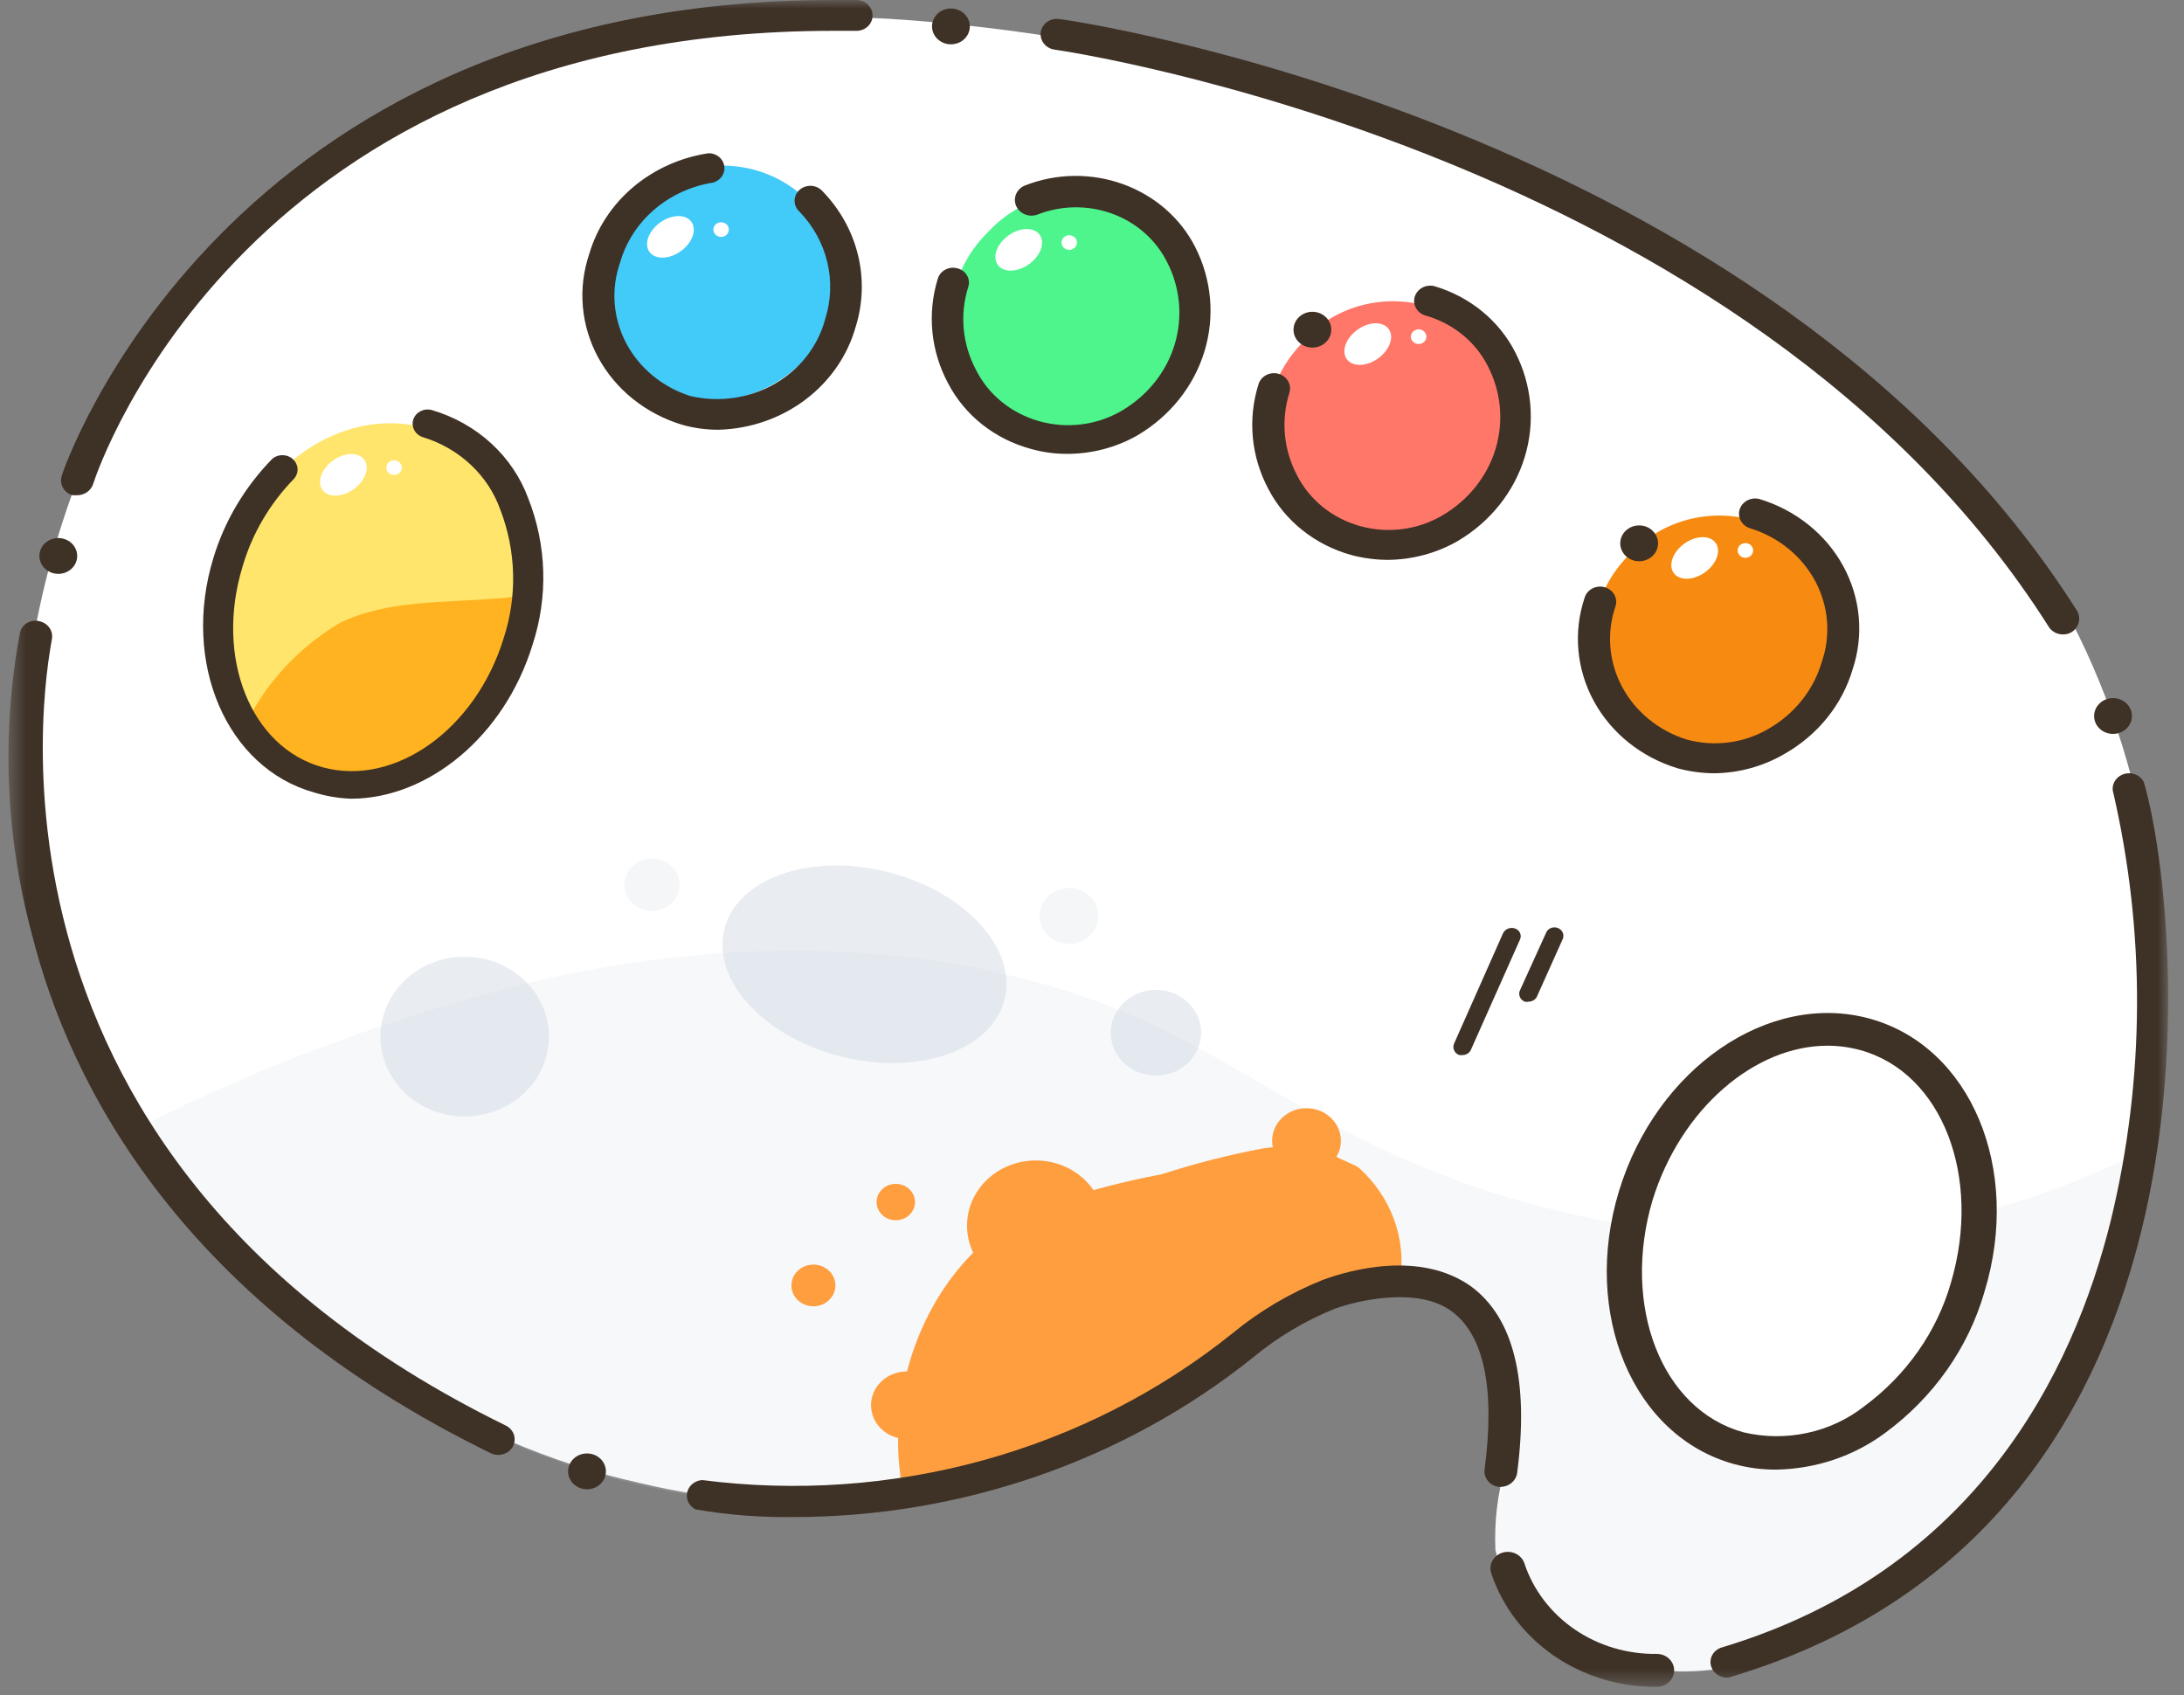<svg width="125" height="97" viewBox="0 0 125 97" fill="none" xmlns="http://www.w3.org/2000/svg">
<rect x="0" y="0" width="125" height="97" fill="#808080" stroke="none"/>
<mask id="mask0_233_2569" style="mask-type:luminance" maskUnits="userSpaceOnUse" x="0" y="0" width="125" height="97">
<path d="M124.128 0H0.5V96.53H124.128V0Z" fill="white"/>
</mask>
<g mask="url(#mask0_233_2569)">
<path d="M4.454 56.953C3.163 54.536 2.266 51.948 1.795 49.276C-0.368 37.953 4.56 22.396 12.661 13.728L16.349 10.653C17.006 10.114 17.699 9.615 18.423 9.158C28.353 3.073 40.121 0.257 51.909 1.145C64.317 2.071 76.427 5.224 87.594 10.435C91.135 11.836 94.41 13.777 97.29 16.181C97.509 16.355 97.747 16.507 97.999 16.634L107.04 22.144L107.395 22.38C115.868 28.461 121.044 38.222 122.817 48.234C125.11 60.955 122.323 74.028 114.999 84.908C114.72 85.301 114.379 85.652 113.989 85.949L104.416 93.072C102.409 94.512 100.016 95.389 97.508 95.603C95.001 95.817 92.481 95.359 90.235 94.282C89.042 93.774 87.996 93 87.187 92.025C86.378 91.051 85.83 89.906 85.59 88.688C85.52 87.108 85.706 85.527 86.14 84.001C86.65 81.844 86.502 79.595 85.715 77.516C85.314 76.479 84.649 75.552 83.78 74.817C82.912 74.081 81.865 73.56 80.733 73.299C78.352 73.06 75.961 73.658 74.014 74.979C70.682 76.877 67.757 79.38 64.442 81.296C55.993 85.867 46 87.144 36.575 84.857C27.534 82.858 20.621 78.137 13.53 72.493C13.023 72.087 12.622 71.575 12.36 70.998L6.936 63.438L4.454 56.953Z" fill="white"/>
<g opacity="0.4">
<path opacity="0.4" d="M115 84.92C114.731 85.321 114.388 85.674 113.989 85.962L104.417 93.085C102.411 94.527 100.017 95.405 97.509 95.619C95.001 95.833 92.481 95.374 90.235 94.294C89.047 93.783 88.006 93.01 87.198 92.04C86.39 91.07 85.839 89.93 85.591 88.717C85.55 87.15 85.759 85.587 86.211 84.08C86.72 81.924 86.573 79.675 85.786 77.595C85.384 76.564 84.721 75.642 83.856 74.91C82.99 74.177 81.949 73.657 80.822 73.395C78.436 73.162 76.041 73.759 74.086 75.076C70.735 76.991 67.846 79.494 64.513 81.426C56.056 85.974 46.073 87.25 36.646 84.987C27.623 82.955 20.692 78.267 13.601 72.606C13.099 72.19 12.699 71.674 12.431 71.094L7.822 64.593C15.392 60.746 23.445 57.822 31.789 55.891C43.365 53.421 55.951 53.79 66.534 58.898C69.902 60.578 72.987 62.56 76.266 64.324C85.527 69.38 96.228 71.56 106.863 70.556C112.459 69.947 117.877 68.315 122.817 65.752C121.628 72.582 118.967 79.107 115 84.92Z" fill="#C9D2DF"/>
</g>
<g opacity="0.1">
<path opacity="0.1" d="M122.338 65.921C117.395 68.475 111.978 70.101 106.384 70.709C95.773 71.722 85.094 69.566 75.84 64.543C72.579 62.779 69.476 60.713 66.108 59.117C55.472 54.078 42.939 53.641 31.363 56.11C23.016 58.034 14.963 60.958 7.396 64.812L12.059 71.297C12.333 71.868 12.732 72.377 13.229 72.792C17.443 76.381 22.097 79.478 27.091 82.015C22.079 79.489 17.412 76.392 13.193 72.792C12.695 72.379 12.296 71.868 12.023 71.297L6.599 63.72L4.046 57.118C2.758 54.717 1.855 52.145 1.369 49.491C13.078 39.206 28.024 32.844 43.914 31.381C49.448 30.961 55.008 30.961 60.542 31.381C82.612 32.843 105.214 38.706 122.711 51.087C123.327 56.023 123.201 61.018 122.338 65.921Z" fill="#C9D2DF"/>
</g>
<path d="M28.509 83.261C28.361 83.259 28.215 83.225 28.084 83.16C10.481 74.558 4.046 62.261 1.83 53.475C0.312 47.835 0.076 41.954 1.139 36.222C1.161 36.106 1.209 35.996 1.279 35.899C1.348 35.801 1.438 35.718 1.543 35.656C1.648 35.593 1.765 35.55 1.888 35.532C2.01 35.514 2.135 35.52 2.255 35.55C2.497 35.602 2.707 35.742 2.84 35.941C2.973 36.139 3.017 36.379 2.965 36.608C2.965 36.894 -3.453 65.739 28.952 81.581C29.14 81.673 29.288 81.822 29.375 82.005C29.462 82.187 29.481 82.392 29.43 82.586C29.378 82.78 29.26 82.952 29.093 83.075C28.926 83.197 28.72 83.262 28.509 83.261Z" fill="#3E3126"/>
<path d="M4.419 28.341H4.153C3.916 28.271 3.717 28.115 3.601 27.908C3.485 27.7 3.46 27.457 3.532 27.232C3.621 26.879 12.768 0 47.69 0H49.02C49.143 0.002 49.265 0.027 49.378 0.074C49.491 0.121 49.593 0.188 49.679 0.273C49.765 0.357 49.832 0.456 49.877 0.565C49.922 0.674 49.944 0.79 49.941 0.907C49.939 1.023 49.912 1.138 49.863 1.244C49.813 1.351 49.742 1.446 49.653 1.526C49.563 1.606 49.459 1.668 49.344 1.709C49.229 1.75 49.107 1.768 48.984 1.764H47.655C14.186 1.781 5.659 26.644 5.323 27.719C5.26 27.899 5.138 28.056 4.976 28.168C4.814 28.279 4.619 28.34 4.419 28.341Z" fill="#3E3126"/>
<path d="M118.066 36.306C117.907 36.306 117.75 36.267 117.61 36.194C117.47 36.12 117.353 36.014 117.269 35.886C100.02 8.637 60.773 2.892 60.365 2.841C60.242 2.825 60.125 2.786 60.019 2.726C59.912 2.666 59.819 2.588 59.745 2.494C59.671 2.4 59.617 2.294 59.587 2.18C59.556 2.067 59.55 1.949 59.567 1.833C59.584 1.718 59.626 1.607 59.689 1.507C59.752 1.407 59.836 1.32 59.935 1.251C60.034 1.183 60.146 1.133 60.266 1.106C60.386 1.079 60.51 1.075 60.631 1.094C61.039 1.094 101.172 6.991 118.882 34.962C119.001 35.169 119.033 35.411 118.97 35.638C118.907 35.867 118.755 36.063 118.545 36.188C118.4 36.27 118.235 36.31 118.066 36.306Z" fill="#3E3126"/>
<path d="M98.832 96.008C98.634 96.006 98.442 95.945 98.282 95.833C98.123 95.722 98.005 95.565 97.946 95.386C97.907 95.276 97.892 95.16 97.902 95.044C97.912 94.928 97.945 94.815 98.001 94.712C98.058 94.609 98.135 94.517 98.229 94.442C98.323 94.368 98.431 94.312 98.549 94.278C113.031 89.927 118.651 78.587 120.813 69.834C122.776 61.74 122.812 53.333 120.92 45.223C120.899 45.017 120.955 44.81 121.078 44.639C121.202 44.467 121.384 44.342 121.594 44.285C121.804 44.227 122.028 44.24 122.229 44.323C122.429 44.405 122.593 44.551 122.693 44.736C124.714 51.456 128.755 87.07 99.08 95.958C99.001 95.987 98.917 96.004 98.832 96.008Z" fill="#3E3126"/>
<path d="M94.702 96.53C92.623 96.528 90.598 95.9 88.919 94.738C87.24 93.576 85.994 91.938 85.36 90.062C85.317 89.945 85.298 89.821 85.306 89.698C85.313 89.574 85.346 89.453 85.403 89.341C85.46 89.23 85.539 89.13 85.637 89.047C85.734 88.965 85.848 88.902 85.971 88.861C86.095 88.82 86.225 88.803 86.356 88.81C86.487 88.817 86.614 88.848 86.732 88.902C86.849 88.956 86.955 89.031 87.042 89.123C87.129 89.216 87.196 89.323 87.239 89.44C87.74 90.969 88.75 92.302 90.118 93.241C91.486 94.179 93.137 94.673 94.826 94.648C95.089 94.648 95.342 94.748 95.528 94.924C95.714 95.1 95.819 95.34 95.819 95.589C95.819 95.838 95.714 96.078 95.528 96.254C95.342 96.43 95.089 96.53 94.826 96.53H94.702Z" fill="#3E3126"/>
<path d="M33.596 85.227C34.194 85.227 34.678 84.768 34.678 84.202C34.678 83.636 34.194 83.177 33.596 83.177C32.999 83.177 32.515 83.636 32.515 84.202C32.515 84.768 32.999 85.227 33.596 85.227Z" fill="#3E3126"/>
<path d="M3.337 32.84C3.934 32.84 4.418 32.381 4.418 31.815C4.418 31.249 3.934 30.791 3.337 30.791C2.74 30.791 2.255 31.249 2.255 31.815C2.255 32.381 2.74 32.84 3.337 32.84Z" fill="#3E3126"/>
<path d="M120.938 42C121.535 42 122.019 41.542 122.019 40.976C122.019 40.41 121.535 39.951 120.938 39.951C120.34 39.951 119.856 40.41 119.856 40.976C119.856 41.542 120.34 42 120.938 42Z" fill="#3E3126"/>
<path d="M54.426 2.536C55.023 2.536 55.507 2.077 55.507 1.511C55.507 0.945 55.023 0.486 54.426 0.486C53.828 0.486 53.344 0.945 53.344 1.511C53.344 2.077 53.828 2.536 54.426 2.536Z" fill="#3E3126"/>
<path d="M56.606 13.224C57.487 12.271 58.649 11.589 59.943 11.267C61.236 10.944 62.602 10.996 63.864 11.415C65.126 11.834 66.227 12.602 67.025 13.619C67.823 14.636 68.281 15.856 68.342 17.122C68.363 17.74 68.285 18.357 68.111 18.953C67.674 20.806 66.483 22.421 64.797 23.446C63.111 24.472 61.065 24.825 59.106 24.43C58.197 24.164 57.359 23.717 56.648 23.121C55.935 22.524 55.365 21.791 54.975 20.969C54.418 19.669 54.275 18.242 54.565 16.865C54.855 15.488 55.565 14.223 56.606 13.224Z" fill="#4DF58C"/>
<path d="M36.291 11.643C37.171 10.69 38.332 10.009 39.624 9.686C40.916 9.362 42.279 9.413 43.541 9.83C44.802 10.247 45.904 11.012 46.703 12.027C47.502 13.041 47.963 14.259 48.027 15.524C48.05 16.147 47.972 16.77 47.796 17.372C47.355 19.222 46.162 20.832 44.477 21.854C42.791 22.876 40.748 23.227 38.791 22.831C37.883 22.568 37.047 22.123 36.337 21.526C35.627 20.928 35.062 20.194 34.678 19.371C34.113 18.076 33.964 16.651 34.252 15.276C34.538 13.901 35.248 12.637 36.291 11.643Z" fill="#42CAF8"/>
<path d="M74.688 19.406C75.569 18.453 76.731 17.771 78.024 17.448C79.318 17.126 80.683 17.178 81.945 17.597C83.207 18.016 84.308 18.784 85.106 19.801C85.904 20.818 86.363 22.038 86.423 23.304C86.462 23.945 86.384 24.587 86.193 25.202C85.76 27.054 84.572 28.668 82.889 29.694C81.206 30.72 79.162 31.074 77.205 30.679C76.294 30.418 75.454 29.973 74.741 29.376C74.028 28.779 73.46 28.043 73.075 27.218C72.515 25.919 72.369 24.493 72.656 23.117C72.943 21.74 73.649 20.473 74.688 19.474V19.406Z" fill="#FF7769"/>
<path d="M15.356 27.703C20.904 21.303 29.909 24.159 29.768 32.743C29.758 33.663 29.62 34.578 29.36 35.465C27.587 41.496 22.269 45.376 17.678 44.1C16.509 43.732 15.452 43.101 14.597 42.261C13.742 41.421 13.114 40.398 12.767 39.278C12.17 37.309 12.094 35.23 12.546 33.226C12.997 31.222 13.962 29.354 15.356 27.787V27.703Z" fill="#FFE56B"/>
<path d="M75.114 19.892C75.712 19.892 76.195 19.433 76.195 18.867C76.195 18.301 75.712 17.843 75.114 17.843C74.517 17.843 74.033 18.301 74.033 18.867C74.033 19.433 74.517 19.892 75.114 19.892Z" fill="#3E3126"/>
<path d="M79.421 32.039C78.708 32.036 77.998 31.94 77.312 31.754C76.295 31.468 75.351 30.987 74.539 30.339C73.728 29.692 73.066 28.892 72.597 27.991C71.605 26.134 71.402 23.987 72.029 21.993C72.095 21.77 72.252 21.581 72.465 21.468C72.677 21.355 72.929 21.326 73.164 21.388C73.399 21.451 73.598 21.599 73.718 21.801C73.838 22.002 73.868 22.241 73.802 22.463C73.303 24.044 73.462 25.745 74.245 27.218C74.6 27.913 75.105 28.529 75.727 29.027C76.349 29.525 77.075 29.894 77.857 30.11C78.639 30.325 79.46 30.382 80.267 30.278C81.074 30.173 81.849 29.909 82.542 29.503C84.024 28.639 85.113 27.282 85.595 25.697C86.077 24.112 85.917 22.414 85.147 20.935C84.799 20.249 84.303 19.64 83.693 19.145C83.083 18.651 82.371 18.282 81.602 18.062C81.367 17.997 81.168 17.847 81.051 17.644C80.933 17.441 80.905 17.201 80.972 16.978C81.041 16.756 81.2 16.568 81.414 16.456C81.628 16.344 81.881 16.317 82.116 16.382C83.116 16.68 84.041 17.17 84.833 17.82C85.626 18.47 86.27 19.267 86.725 20.162C87.682 22.03 87.874 24.168 87.265 26.163C86.656 28.158 85.289 29.868 83.428 30.964C82.219 31.658 80.835 32.03 79.421 32.039Z" fill="#3E3126"/>
<path d="M41.131 24.593C40.422 24.597 39.717 24.501 39.039 24.307C38.013 23.998 37.061 23.5 36.239 22.842C35.416 22.184 34.738 21.379 34.244 20.472C33.751 19.566 33.45 18.576 33.36 17.559C33.27 16.542 33.393 15.519 33.721 14.547C34.154 13.062 35.031 11.727 36.244 10.703C37.458 9.678 38.958 9.006 40.564 8.768C40.781 8.768 40.991 8.843 41.155 8.979C41.319 9.114 41.426 9.302 41.456 9.506C41.486 9.71 41.438 9.918 41.319 10.091C41.201 10.264 41.021 10.391 40.812 10.448C39.557 10.647 38.389 11.184 37.446 11.994C36.503 12.804 35.825 13.853 35.493 15.017C34.959 16.535 35.08 18.191 35.831 19.623C36.582 21.056 37.901 22.148 39.5 22.661C41.141 23.047 42.876 22.801 44.325 21.975C45.774 21.15 46.818 19.814 47.229 18.26C47.566 17.202 47.608 16.079 47.35 15.001C47.092 13.923 46.544 12.928 45.757 12.111C45.669 12.031 45.598 11.934 45.55 11.827C45.502 11.72 45.477 11.605 45.477 11.489C45.477 11.373 45.502 11.258 45.551 11.151C45.599 11.044 45.671 10.948 45.76 10.868C45.849 10.788 45.954 10.726 46.069 10.686C46.185 10.646 46.307 10.629 46.43 10.635C46.552 10.641 46.672 10.671 46.782 10.723C46.892 10.774 46.99 10.847 47.069 10.935C48.072 11.966 48.774 13.228 49.107 14.594C49.44 15.961 49.391 17.386 48.966 18.73C48.498 20.375 47.483 21.834 46.072 22.89C44.661 23.946 42.928 24.543 41.131 24.593Z" fill="#3E3126"/>
<path d="M61.091 25.973C60.383 25.978 59.678 25.881 58.999 25.688C57.978 25.411 57.029 24.935 56.214 24.29C55.399 23.644 54.736 22.844 54.266 21.941C53.267 20.081 53.058 17.929 53.681 15.927C53.751 15.712 53.907 15.531 54.116 15.425C54.325 15.318 54.57 15.293 54.798 15.356C54.914 15.385 55.021 15.436 55.116 15.505C55.21 15.574 55.288 15.661 55.346 15.76C55.404 15.859 55.44 15.968 55.453 16.08C55.465 16.193 55.454 16.306 55.419 16.414C54.919 17.994 55.078 19.696 55.862 21.169C56.212 21.87 56.713 22.493 57.334 22.998C57.955 23.503 58.681 23.879 59.466 24.101C60.25 24.323 61.074 24.386 61.886 24.286C62.697 24.186 63.478 23.925 64.176 23.52C65.657 22.66 66.746 21.306 67.228 19.724C67.71 18.142 67.551 16.446 66.782 14.97C66.145 13.707 65.021 12.724 63.643 12.224C62.264 11.724 60.735 11.745 59.372 12.282C59.137 12.366 58.876 12.359 58.646 12.261C58.417 12.164 58.238 11.984 58.149 11.761C58.059 11.538 58.067 11.291 58.17 11.073C58.273 10.856 58.463 10.686 58.698 10.602C60.483 9.91 62.478 9.888 64.279 10.54C66.08 11.192 67.552 12.469 68.395 14.113C69.352 15.981 69.544 18.119 68.935 20.114C68.326 22.109 66.959 23.819 65.098 24.915C63.888 25.606 62.503 25.971 61.091 25.973Z" fill="#3E3126"/>
<path d="M112.816 73.012C114.815 66.47 112.181 60 106.934 58.56C101.686 57.12 95.812 61.255 93.813 67.797C91.814 74.338 94.448 80.808 99.695 82.248C104.943 83.688 110.817 79.553 112.816 73.012Z" fill="white"/>
<path d="M101.669 84.101C100.847 84.106 100.029 83.999 99.24 83.782C93.461 82.186 90.519 75.197 92.663 68.159C94.808 61.12 101.243 56.701 107.022 58.297C112.801 59.893 115.726 66.882 113.581 73.921C112.658 77.136 110.655 79.979 107.873 82.018C106.098 83.332 103.92 84.063 101.669 84.101ZM104.594 59.843C100.428 59.843 96.191 63.455 94.578 68.696C92.805 74.71 95.074 80.674 99.79 81.968C100.981 82.25 102.226 82.262 103.423 82.005C104.621 81.749 105.738 81.23 106.685 80.489C109.116 78.696 110.865 76.202 111.667 73.383C113.439 67.352 111.17 61.388 106.473 60.095C105.862 59.928 105.229 59.843 104.594 59.843Z" fill="#3E3126"/>
<path opacity="0.4" d="M57.447 57.369C58.327 54.491 55.472 51.178 51.071 49.97C46.67 48.762 42.389 50.117 41.509 52.996C40.63 55.874 43.484 59.187 47.886 60.394C52.287 61.602 56.568 60.248 57.447 57.369Z" fill="#C9D2DF"/>
<path opacity="0.4" d="M66.161 61.551C67.59 61.551 68.749 60.453 68.749 59.099C68.749 57.744 67.59 56.646 66.161 56.646C64.732 56.646 63.573 57.744 63.573 59.099C63.573 60.453 64.732 61.551 66.161 61.551Z" fill="#C9D2DF"/>
<path opacity="0.2" d="M61.18 54.01C62.11 54.01 62.864 53.296 62.864 52.414C62.864 51.533 62.11 50.818 61.18 50.818C60.25 50.818 59.496 51.533 59.496 52.414C59.496 53.296 60.25 54.01 61.18 54.01Z" fill="#C9D2DF"/>
<path opacity="0.4" d="M26.594 63.889C29.257 63.889 31.416 61.843 31.416 59.319C31.416 56.796 29.257 54.75 26.594 54.75C23.931 54.75 21.773 56.796 21.773 59.319C21.773 61.843 23.931 63.889 26.594 63.889Z" fill="#C9D2DF"/>
<path opacity="0.2" d="M37.32 52.129C38.191 52.129 38.898 51.459 38.898 50.633C38.898 49.808 38.191 49.138 37.32 49.138C36.449 49.138 35.742 49.808 35.742 50.633C35.742 51.459 36.449 52.129 37.32 52.129Z" fill="#C9D2DF"/>
<path d="M39.041 14.317C39.68 13.812 39.899 13.061 39.529 12.641C39.159 12.22 38.341 12.289 37.702 12.794C37.063 13.299 36.844 14.049 37.214 14.47C37.584 14.89 38.402 14.822 39.041 14.317Z" fill="white"/>
<path d="M41.272 13.559C41.517 13.559 41.715 13.37 41.715 13.139C41.715 12.907 41.517 12.719 41.272 12.719C41.028 12.719 40.829 12.907 40.829 13.139C40.829 13.37 41.028 13.559 41.272 13.559Z" fill="white"/>
<path d="M58.976 15.058C59.615 14.553 59.833 13.803 59.463 13.382C59.093 12.962 58.275 13.03 57.636 13.536C56.997 14.041 56.778 14.791 57.148 15.211C57.518 15.632 58.336 15.563 58.976 15.058Z" fill="white"/>
<path d="M61.198 14.3C61.443 14.3 61.641 14.112 61.641 13.88C61.641 13.648 61.443 13.46 61.198 13.46C60.953 13.46 60.755 13.648 60.755 13.88C60.755 14.112 60.953 14.3 61.198 14.3Z" fill="white"/>
<path d="M78.952 20.452C79.591 19.947 79.81 19.197 79.44 18.777C79.07 18.356 78.252 18.425 77.613 18.93C76.974 19.435 76.755 20.185 77.125 20.605C77.495 21.026 78.313 20.957 78.952 20.452Z" fill="white"/>
<path d="M81.194 19.688C81.438 19.688 81.637 19.5 81.637 19.268C81.637 19.036 81.438 18.848 81.194 18.848C80.949 18.848 80.751 19.036 80.751 19.268C80.751 19.5 80.949 19.688 81.194 19.688Z" fill="white"/>
<path d="M93.39 31.636C94.273 30.695 95.43 30.024 96.717 29.708C98.003 29.392 99.359 29.445 100.612 29.861C101.866 30.277 102.961 31.037 103.759 32.044C104.556 33.051 105.02 34.26 105.09 35.517C105.113 36.14 105.035 36.764 104.86 37.365C104.423 39.213 103.234 40.824 101.551 41.846C99.868 42.868 97.827 43.22 95.872 42.825C94.962 42.563 94.121 42.119 93.408 41.522C92.695 40.925 92.127 40.188 91.742 39.364C91.181 38.068 91.035 36.644 91.322 35.27C91.609 33.896 92.316 32.632 93.355 31.636H93.39Z" fill="#F78A11"/>
<path d="M93.816 32.118C94.413 32.118 94.897 31.659 94.897 31.093C94.897 30.527 94.413 30.068 93.816 30.068C93.219 30.068 92.734 30.527 92.734 31.093C92.734 31.659 93.219 32.118 93.816 32.118Z" fill="#3E3126"/>
<path d="M98.123 44.252C97.409 44.249 96.699 44.153 96.013 43.966C93.944 43.338 92.222 41.958 91.225 40.128C90.228 38.298 90.038 36.168 90.695 34.206C90.728 34.096 90.783 33.992 90.858 33.902C90.932 33.812 91.025 33.737 91.13 33.681C91.236 33.625 91.352 33.589 91.472 33.575C91.592 33.561 91.713 33.57 91.83 33.601C91.946 33.632 92.055 33.684 92.15 33.755C92.245 33.826 92.325 33.914 92.384 34.013C92.443 34.113 92.481 34.223 92.496 34.337C92.51 34.451 92.501 34.566 92.468 34.676C91.94 36.2 92.072 37.86 92.833 39.292C93.593 40.725 94.922 41.813 96.527 42.32C97.309 42.534 98.129 42.591 98.935 42.487C99.741 42.383 100.515 42.12 101.207 41.715C102.696 40.863 103.786 39.505 104.256 37.919C104.523 37.162 104.629 36.363 104.569 35.567C104.51 34.772 104.284 33.995 103.908 33.282C103.53 32.569 103.008 31.933 102.372 31.411C101.735 30.889 100.996 30.492 100.197 30.241C99.962 30.177 99.763 30.026 99.645 29.823C99.528 29.62 99.499 29.38 99.567 29.158C99.636 28.935 99.795 28.747 100.009 28.635C100.224 28.523 100.476 28.497 100.711 28.561C102.78 29.19 104.502 30.57 105.499 32.4C106.496 34.229 106.687 36.359 106.029 38.322C105.432 40.33 104.05 42.048 102.165 43.126C100.951 43.845 99.553 44.234 98.123 44.252Z" fill="#3E3126"/>
<path d="M97.663 32.692C98.302 32.187 98.521 31.436 98.151 31.016C97.781 30.596 96.963 30.664 96.324 31.169C95.685 31.674 95.466 32.424 95.836 32.845C96.206 33.265 97.024 33.197 97.663 32.692Z" fill="white"/>
<path d="M99.896 31.92C100.141 31.92 100.339 31.732 100.339 31.5C100.339 31.268 100.141 31.08 99.896 31.08C99.652 31.08 99.453 31.268 99.453 31.5C99.453 31.732 99.652 31.92 99.896 31.92Z" fill="white"/>
<path d="M20.323 27.934C20.962 27.429 21.18 26.679 20.81 26.259C20.44 25.838 19.622 25.907 18.983 26.412C18.344 26.917 18.126 27.667 18.495 28.087C18.865 28.508 19.683 28.439 20.323 27.934Z" fill="white"/>
<path d="M22.553 27.182C22.798 27.182 22.997 26.994 22.997 26.762C22.997 26.53 22.798 26.342 22.553 26.342C22.309 26.342 22.11 26.53 22.11 26.762C22.11 26.994 22.309 27.182 22.553 27.182Z" fill="white"/>
<path d="M29.501 36.087C27.729 42.118 22.411 45.998 17.802 44.738C16.148 44.251 14.745 43.197 13.866 41.782C13.937 41.616 14.026 41.459 14.132 41.311C15.302 38.984 17.146 37.02 19.45 35.65C22.162 34.323 25.371 34.508 28.314 34.255C28.775 34.255 29.218 34.172 29.696 34.104C29.71 34.77 29.644 35.435 29.501 36.087Z" fill="#FFB320"/>
<path d="M20.107 45.709C19.39 45.684 18.68 45.565 17.997 45.356C12.963 43.962 10.374 37.914 12.218 31.916C12.858 29.805 14.012 27.866 15.586 26.255C15.748 26.118 15.959 26.044 16.176 26.047C16.393 26.05 16.601 26.13 16.759 26.271C16.917 26.413 17.014 26.605 17.029 26.81C17.045 27.015 16.979 27.219 16.845 27.38C15.446 28.811 14.431 30.54 13.884 32.42C12.289 37.628 14.345 42.786 18.476 43.911C22.606 45.037 27.233 41.727 28.828 36.519C29.612 34.112 29.544 31.528 28.633 29.161C28.29 28.196 27.714 27.32 26.951 26.602C26.187 25.885 25.258 25.346 24.237 25.029C24.018 24.968 23.834 24.828 23.724 24.639C23.614 24.45 23.588 24.228 23.652 24.02C23.715 23.813 23.863 23.639 24.063 23.535C24.262 23.431 24.497 23.406 24.715 23.466C25.986 23.839 27.147 24.49 28.104 25.365C29.062 26.24 29.789 27.316 30.229 28.506C31.294 31.202 31.381 34.157 30.477 36.906C28.864 42.147 24.503 45.692 20.107 45.709Z" fill="#3E3126"/>
<path d="M80.148 73.21C80.164 73.417 80.164 73.625 80.148 73.832C79.478 73.667 78.782 73.61 78.092 73.664H77.436C76.412 73.746 75.41 73.996 74.476 74.403C74.221 74.496 73.972 74.602 73.731 74.722C72.547 75.253 71.429 75.906 70.398 76.671C68.342 78.015 66.374 79.527 64.318 80.854L64.123 80.972C60.255 83.153 56.023 84.692 51.608 85.525C51.608 84.836 51.484 84.164 51.431 83.475C51.076 77.797 53.859 71.715 59.266 69.162C61.615 68.317 64.034 67.66 66.499 67.196C68.394 66.582 70.331 66.088 72.295 65.718C73.477 65.541 74.684 65.598 75.841 65.886C76.426 66.188 77.028 66.457 77.614 66.726L77.808 66.86C78.698 67.669 79.374 68.666 79.781 69.77C80.187 70.873 80.313 72.052 80.148 73.21Z" fill="#FF9E3E"/>
<path d="M45.403 86.817C43.531 86.842 41.661 86.696 39.819 86.38C39.636 86.291 39.489 86.147 39.401 85.972C39.313 85.796 39.288 85.597 39.33 85.406C39.372 85.215 39.479 85.043 39.635 84.916C39.791 84.788 39.986 84.713 40.191 84.7C45.588 85.394 51.079 85.005 56.307 83.558C61.536 82.111 66.385 79.638 70.54 76.301C72.084 75.029 73.831 73.997 75.716 73.243C77.311 72.655 81.3 71.563 84.189 73.613C86.636 75.41 87.522 79.006 86.831 84.314C86.792 84.544 86.662 84.751 86.468 84.895C86.274 85.038 86.03 85.107 85.785 85.087C85.538 85.058 85.314 84.937 85.161 84.751C85.008 84.565 84.939 84.329 84.969 84.096C85.572 79.526 84.969 76.385 83.037 75.007C81.105 73.629 77.719 74.419 76.407 74.889C74.709 75.575 73.136 76.511 71.745 77.662C64.384 83.571 55.05 86.815 45.403 86.817Z" fill="#3E3126"/>
<path d="M59.283 73.869C61.457 73.869 63.219 72.2 63.219 70.14C63.219 68.08 61.457 66.41 59.283 66.41C57.11 66.41 55.348 68.08 55.348 70.14C55.348 72.2 57.11 73.869 59.283 73.869Z" fill="#FF9E3E"/>
<path d="M74.776 67.148C75.863 67.148 76.744 66.313 76.744 65.283C76.744 64.254 75.863 63.419 74.776 63.419C73.689 63.419 72.809 64.254 72.809 65.283C72.809 66.313 73.689 67.148 74.776 67.148Z" fill="#FF9E3E"/>
<path d="M51.891 82.349C53.017 82.349 53.93 81.484 53.93 80.417C53.93 79.35 53.017 78.485 51.891 78.485C50.765 78.485 49.853 79.35 49.853 80.417C49.853 81.484 50.765 82.349 51.891 82.349Z" fill="#FF9E3E"/>
<path d="M46.555 74.755C47.25 74.755 47.813 74.221 47.813 73.562C47.813 72.904 47.25 72.37 46.555 72.37C45.86 72.37 45.296 72.904 45.296 73.562C45.296 74.221 45.86 74.755 46.555 74.755Z" fill="#FF9E3E"/>
<path d="M51.27 69.832C51.877 69.832 52.37 69.366 52.37 68.791C52.37 68.216 51.877 67.749 51.27 67.749C50.663 67.749 50.171 68.216 50.171 68.791C50.171 69.366 50.663 69.832 51.27 69.832Z" fill="#FF9E3E"/>
<path d="M83.712 60.379H83.516C83.389 60.33 83.286 60.236 83.23 60.117C83.174 59.998 83.168 59.863 83.215 59.74L86.034 53.39C86.095 53.274 86.2 53.184 86.328 53.137C86.456 53.091 86.597 53.091 86.725 53.138C86.788 53.162 86.845 53.198 86.894 53.243C86.942 53.289 86.979 53.343 87.004 53.403C87.029 53.463 87.041 53.527 87.038 53.591C87.036 53.655 87.02 53.718 86.991 53.777L84.172 60.11C84.128 60.19 84.062 60.257 83.981 60.304C83.9 60.351 83.807 60.377 83.712 60.379Z" fill="#3E3126"/>
<path d="M87.469 57.323C87.405 57.34 87.338 57.34 87.274 57.323C87.211 57.299 87.153 57.263 87.105 57.218C87.056 57.173 87.018 57.119 86.992 57.06C86.965 57 86.951 56.937 86.951 56.872C86.951 56.808 86.964 56.744 86.99 56.684L88.515 53.324C88.576 53.217 88.678 53.136 88.799 53.096C88.921 53.057 89.053 53.062 89.171 53.11C89.289 53.159 89.383 53.247 89.436 53.358C89.488 53.47 89.495 53.595 89.454 53.711L87.948 57.071C87.898 57.149 87.828 57.213 87.744 57.257C87.66 57.301 87.565 57.324 87.469 57.323Z" fill="#3E3126"/>
</g>
</svg>
